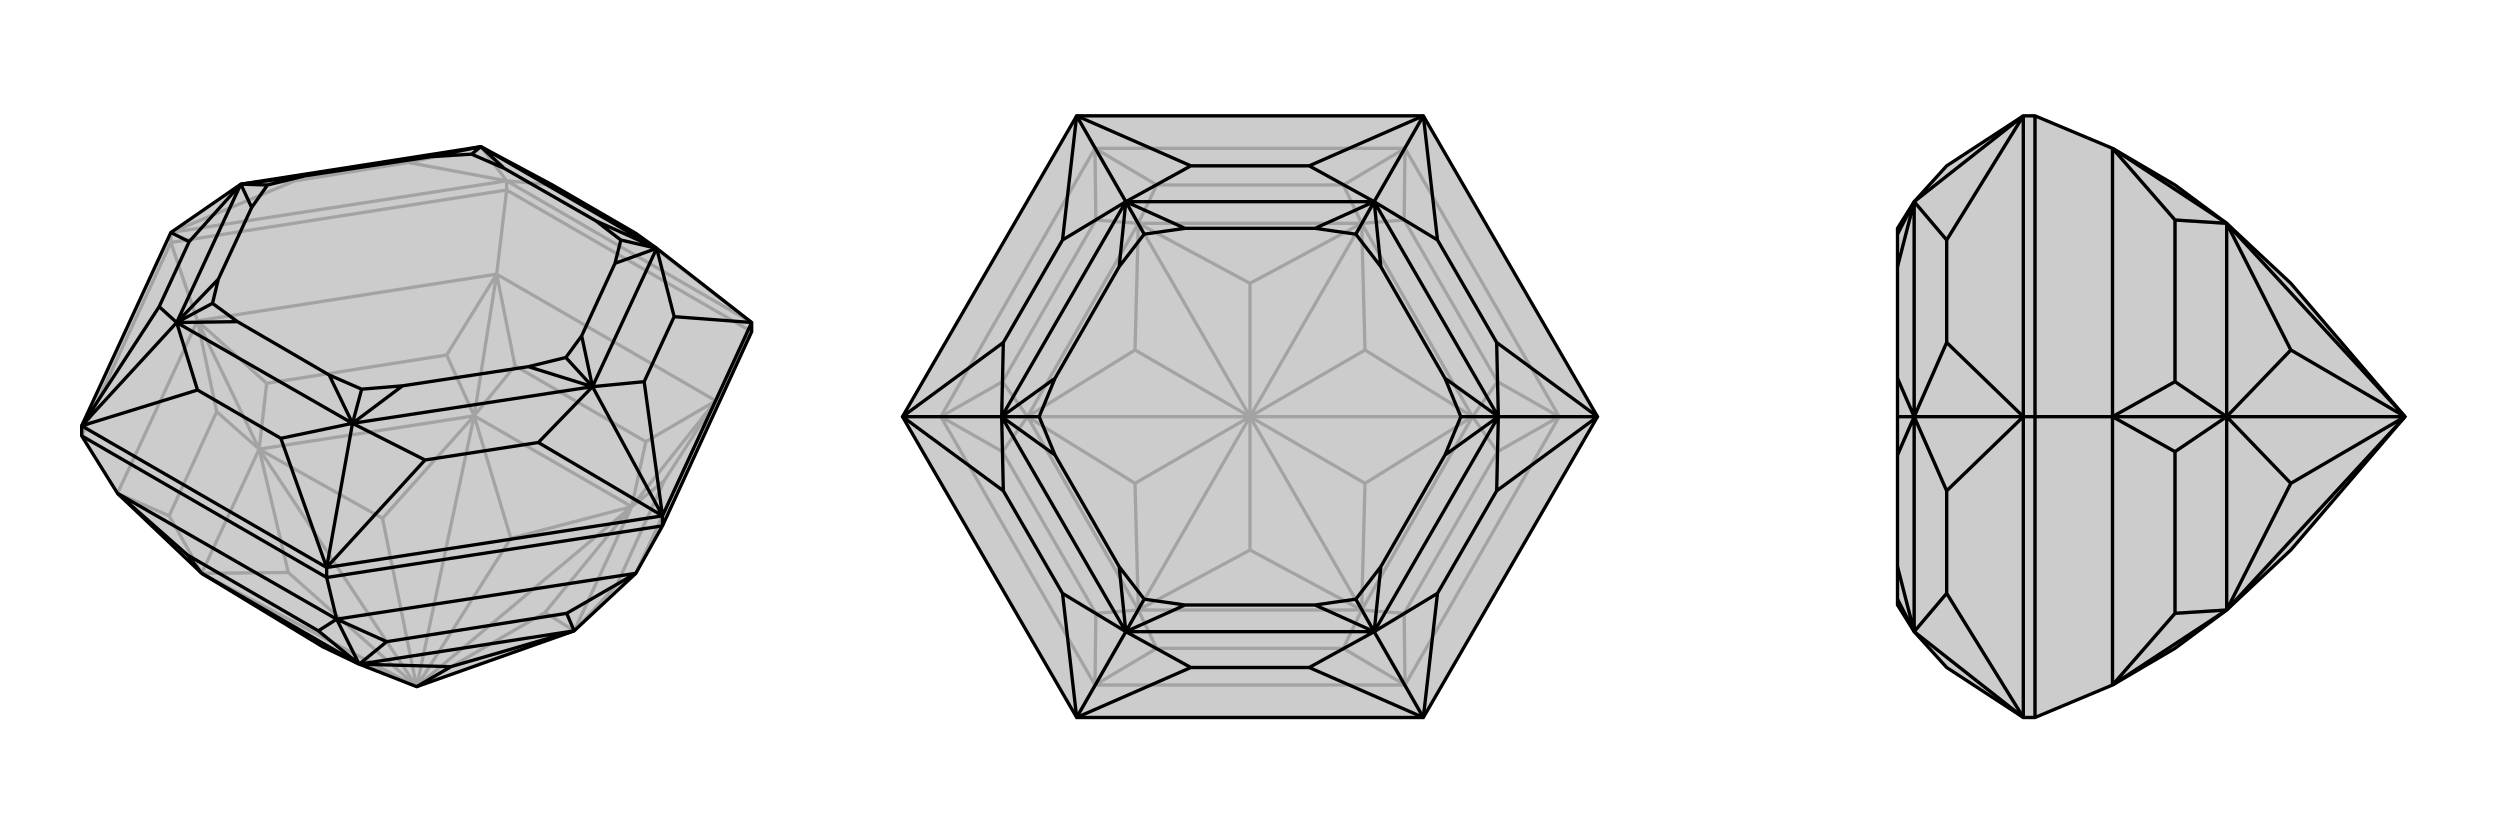 <svg xmlns="http://www.w3.org/2000/svg" viewBox="0 0 3000 1000">
    <g stroke="currentColor" stroke-width="4" fill="none" transform="translate(0 8)">
        <path fill="currentColor" stroke="none" fill-opacity=".2" d="M902,390L902,379L788,290L763,272L663,214L577,168L289,213L205,271L98,503L98,515L141,584L242,680L387,768L431,789L500,816L689,749L763,680L795,623z" />
<path stroke-opacity=".2" d="M608,220L608,209M205,283L205,271M902,390L608,220M902,390L859,473M608,220L205,283M608,220L596,321M98,515L205,283M205,283L237,377M763,680L859,473M859,473L596,321M596,321L237,377M237,377L141,584M740,694L797,569M775,522L618,431M536,418L320,452M260,486L203,611M763,680L740,694M740,694L689,749M859,473L797,569M797,569L758,600M859,473L775,522M775,522L758,600M859,473L758,600M596,321L618,431M618,431L569,491M596,321L536,418M536,418L569,491M596,321L569,491M237,377L320,452M320,452L311,531M237,377L260,486M260,486L311,531M237,377L311,531M141,584L203,611M203,611L242,680M689,749L758,600M758,600L569,491M569,491L311,531M311,531L242,680M689,749L654,727M758,600L654,727M654,727L500,816M758,600L613,638M758,600L500,816M569,491L613,638M500,816L613,638M569,491L459,614M569,491L500,816M311,531L459,614M500,816L459,614M311,531L346,679M500,816L311,531M242,680L346,679M500,816L346,679M500,816L387,768M500,816L242,680M902,379L608,209M608,209L205,271M354,209L490,187M902,379L763,272M205,271L354,209M354,209L289,213M608,209L490,187M490,187L577,168M608,209L663,214M608,209L577,168" />
<path d="M902,390L902,379L788,290L763,272L663,214L577,168L289,213L205,271L98,503L98,515L141,584L242,680L387,768L431,789L500,816L689,749L763,680L795,623z" />
<path d="M392,685L392,673M795,623L795,611M392,685L98,515M392,685L795,623M392,685L404,735M404,735L141,584M404,735L763,680M382,749L225,658M464,762L680,728M404,735L382,749M382,749L431,789M404,735L464,762M464,762L431,789M404,735L431,789M763,680L680,728M680,728L689,749M141,584L225,658M225,658L242,680M431,789L242,680M431,789L689,749M431,789L541,792M689,749L541,792M541,792L500,816M902,379L795,611M795,611L392,673M392,673L98,503M809,372L773,450M646,523L510,544M337,518L237,460M191,360L227,282M902,379L809,372M788,290L809,372M795,611L773,450M773,450L711,456M795,611L646,523M646,523L711,456M795,611L711,456M392,673L510,544M510,544L423,500M392,673L337,518M337,518L423,500M392,673L423,500M98,503L237,460M237,460L212,379M98,503L191,360M212,379L191,360M98,503L212,379M205,271L227,282M227,282L289,213M788,290L577,168M788,290L711,456M711,456L423,500M423,500L212,379M212,379L289,213M788,290L715,257M788,290L738,308M788,290L745,280M711,456L698,395M711,456L634,432M711,456L679,421M423,500L483,455M423,500L395,442M423,500L434,459M212,379L285,378M212,379L262,327M212,379L255,356M289,213L302,241M289,213L366,203M289,213L321,214M577,168L517,180M577,168L605,194M577,168L566,177M715,257L605,194M738,308L698,395M634,432L483,455M395,442L285,378M262,327L302,241M366,203L517,180M715,257L745,280M738,308L745,280M698,395L679,421M634,432L679,421M483,455L434,459M395,442L434,459M285,378L255,356M262,327L255,356M302,241L321,214M366,203L321,214M517,180L566,177M605,194L566,177" />
    </g>
    <g stroke="currentColor" stroke-width="4" fill="none" transform="translate(1000 0)">
        <path fill="currentColor" stroke="none" fill-opacity=".2" d="M292,139L83,500L292,861L708,861L917,500L708,139z" />
<path stroke-opacity=".2" d="M708,861L686,822M917,500L871,500M708,139L686,178M292,139L314,178M292,861L314,822M83,500L129,500M686,822L314,822M686,822L871,500M871,500L686,178M686,178L314,178M314,178L129,500M129,500L314,822M612,778L388,778M685,736L797,542M797,458L685,264M612,222L388,222M315,264L203,458M203,542L315,736M686,822L612,778M612,778L634,732M686,822L685,736M685,736L634,732M686,822L634,732M871,500L797,542M797,542L767,500M871,500L797,458M797,458L767,500M871,500L767,500M686,178L685,264M685,264L634,268M686,178L612,222M612,222L634,268M686,178L634,268M314,178L388,222M388,222L366,268M314,178L315,264M315,264L366,268M314,178L366,268M129,500L203,458M203,458L233,500M129,500L203,542M203,542L233,500M129,500L233,500M314,822L315,736M315,736L366,732M314,822L388,778M388,778L366,732M314,822L366,732M634,732L366,732M634,732L767,500M767,500L634,268M634,268L366,268M366,268L233,500M233,500L366,732M634,732L500,660M634,732L638,580M634,732L500,500M767,500L638,580M638,580L500,500M767,500L638,420M767,500L500,500M634,268L638,420M638,420L500,500M634,268L500,340M634,268L500,500M366,268L500,340M500,500L500,340M366,268L362,420M366,268L500,500M233,500L362,420M500,500L362,420M233,500L362,580M500,500L233,500M366,732L362,580M500,500L362,580M366,732L500,660M500,500L500,660M500,500L366,732" />
<path d="M292,139L83,500L292,861L708,861L917,500L708,139z" />
<path d="M571,199L429,199M725,288L796,411M796,589L725,712M571,801L429,801M275,712L204,589M204,411L275,288M708,139L571,199M571,199L649,242M708,139L725,288M649,242L725,288M708,139L649,242M917,500L796,411M796,411L798,500M917,500L796,589M796,589L798,500M917,500L798,500M708,861L725,712M725,712L649,758M708,861L571,801M571,801L649,758M708,861L649,758M292,861L429,801M429,801L351,758M292,861L275,712M351,758L275,712M292,861L351,758M83,500L204,589M204,589L202,500M83,500L204,411M204,411L202,500M83,500L202,500M292,139L275,288M275,288L351,242M292,139L429,199M429,199L351,242M292,139L351,242M649,242L351,242M649,242L798,500M798,500L649,758M649,758L351,758M351,758L202,500M202,500L351,242M649,242L578,274M649,242L657,320M649,242L627,281M798,500L734,454M798,500L734,546M798,500L753,500M649,758L657,680M649,758L578,726M649,758L627,719M351,758L422,726M351,758L343,680M351,758L373,719M202,500L266,546M202,500L266,454M202,500L247,500M351,242L343,320M351,242L422,274M351,242L373,281M578,274L422,274M657,320L734,454M734,546L657,680M578,726L422,726M343,680L266,546M266,454L343,320M578,274L627,281M657,320L627,281M734,454L753,500M734,546L753,500M657,680L627,719M578,726L627,719M422,726L373,719M343,680L373,719M266,546L247,500M266,454L247,500M343,320L373,281M422,274L373,281" />
    </g>
    <g stroke="currentColor" stroke-width="4" fill="none" transform="translate(2000 0)">
        <path fill="currentColor" stroke="none" fill-opacity=".2" d="M535,822L610,778L672,732L749,660L886,500L749,340L672,268L610,222L535,178L442,139L428,139L336,199L297,242L277,274L277,281L277,320L277,454L277,500L277,546L277,680L277,719L277,726L297,758L336,801L428,861L442,861z" />
<path stroke-opacity=".2" d="M442,500L428,500M442,139L442,500M442,861L442,500M442,500L535,500M535,178L535,500M535,500L535,822M610,264L610,458M610,542L610,736M535,178L610,264M610,264L672,268M535,178L672,268M535,500L610,458M610,458L672,500M535,500L610,542M610,542L672,500M535,500L672,500M535,822L610,736M610,736L672,732M535,822L672,732M672,268L672,500M672,500L672,732M672,268L749,420M672,268L886,500M672,500L749,420M886,500L749,420M672,500L749,580M886,500L672,500M672,732L749,580M886,500L749,580M886,500L672,732M428,861L428,500M428,139L428,500M336,712L336,589M336,411L336,288M428,861L336,712M297,758L336,712M428,861L297,758M428,500L336,589M336,589L297,500M428,500L336,411M336,411L297,500M428,500L297,500M428,139L336,288M336,288L297,242M428,139L297,242M297,758L297,500M297,500L297,242M297,758L277,680M297,758L277,719M297,500L277,546M297,500L277,454M297,500L277,500M297,242L277,320M297,242L277,281" />
<path d="M535,822L610,778L672,732L749,660L886,500L749,340L672,268L610,222L535,178L442,139L428,139L336,199L297,242L277,274L277,281L277,320L277,454L277,500L277,546L277,680L277,719L277,726L297,758L336,801L428,861L442,861z" />
<path d="M442,500L428,500M442,861L442,500M442,500L442,139M442,500L535,500M535,822L535,500M535,500L535,178M610,736L610,542M610,458L610,264M535,822L610,736M610,736L672,732M535,822L672,732M535,500L610,542M610,542L672,500M535,500L610,458M610,458L672,500M535,500L672,500M535,178L610,264M610,264L672,268M535,178L672,268M672,732L672,500M672,500L672,268M672,732L749,580M672,732L886,500M672,500L749,580M749,580L886,500M672,500L749,420M672,500L886,500M672,268L749,420M749,420L886,500M672,268L886,500M428,139L428,500M428,500L428,861M336,288L336,411M336,589L336,712M428,139L336,288M297,242L336,288M428,139L297,242M428,500L336,411M336,411L297,500M428,500L336,589M336,589L297,500M428,500L297,500M428,861L336,712M336,712L297,758M428,861L297,758M297,242L297,500M297,500L297,758M297,242L277,320M297,242L277,281M297,500L277,454M297,500L277,546M297,500L277,500M297,758L277,680M297,758L277,719" />
    </g>
</svg>